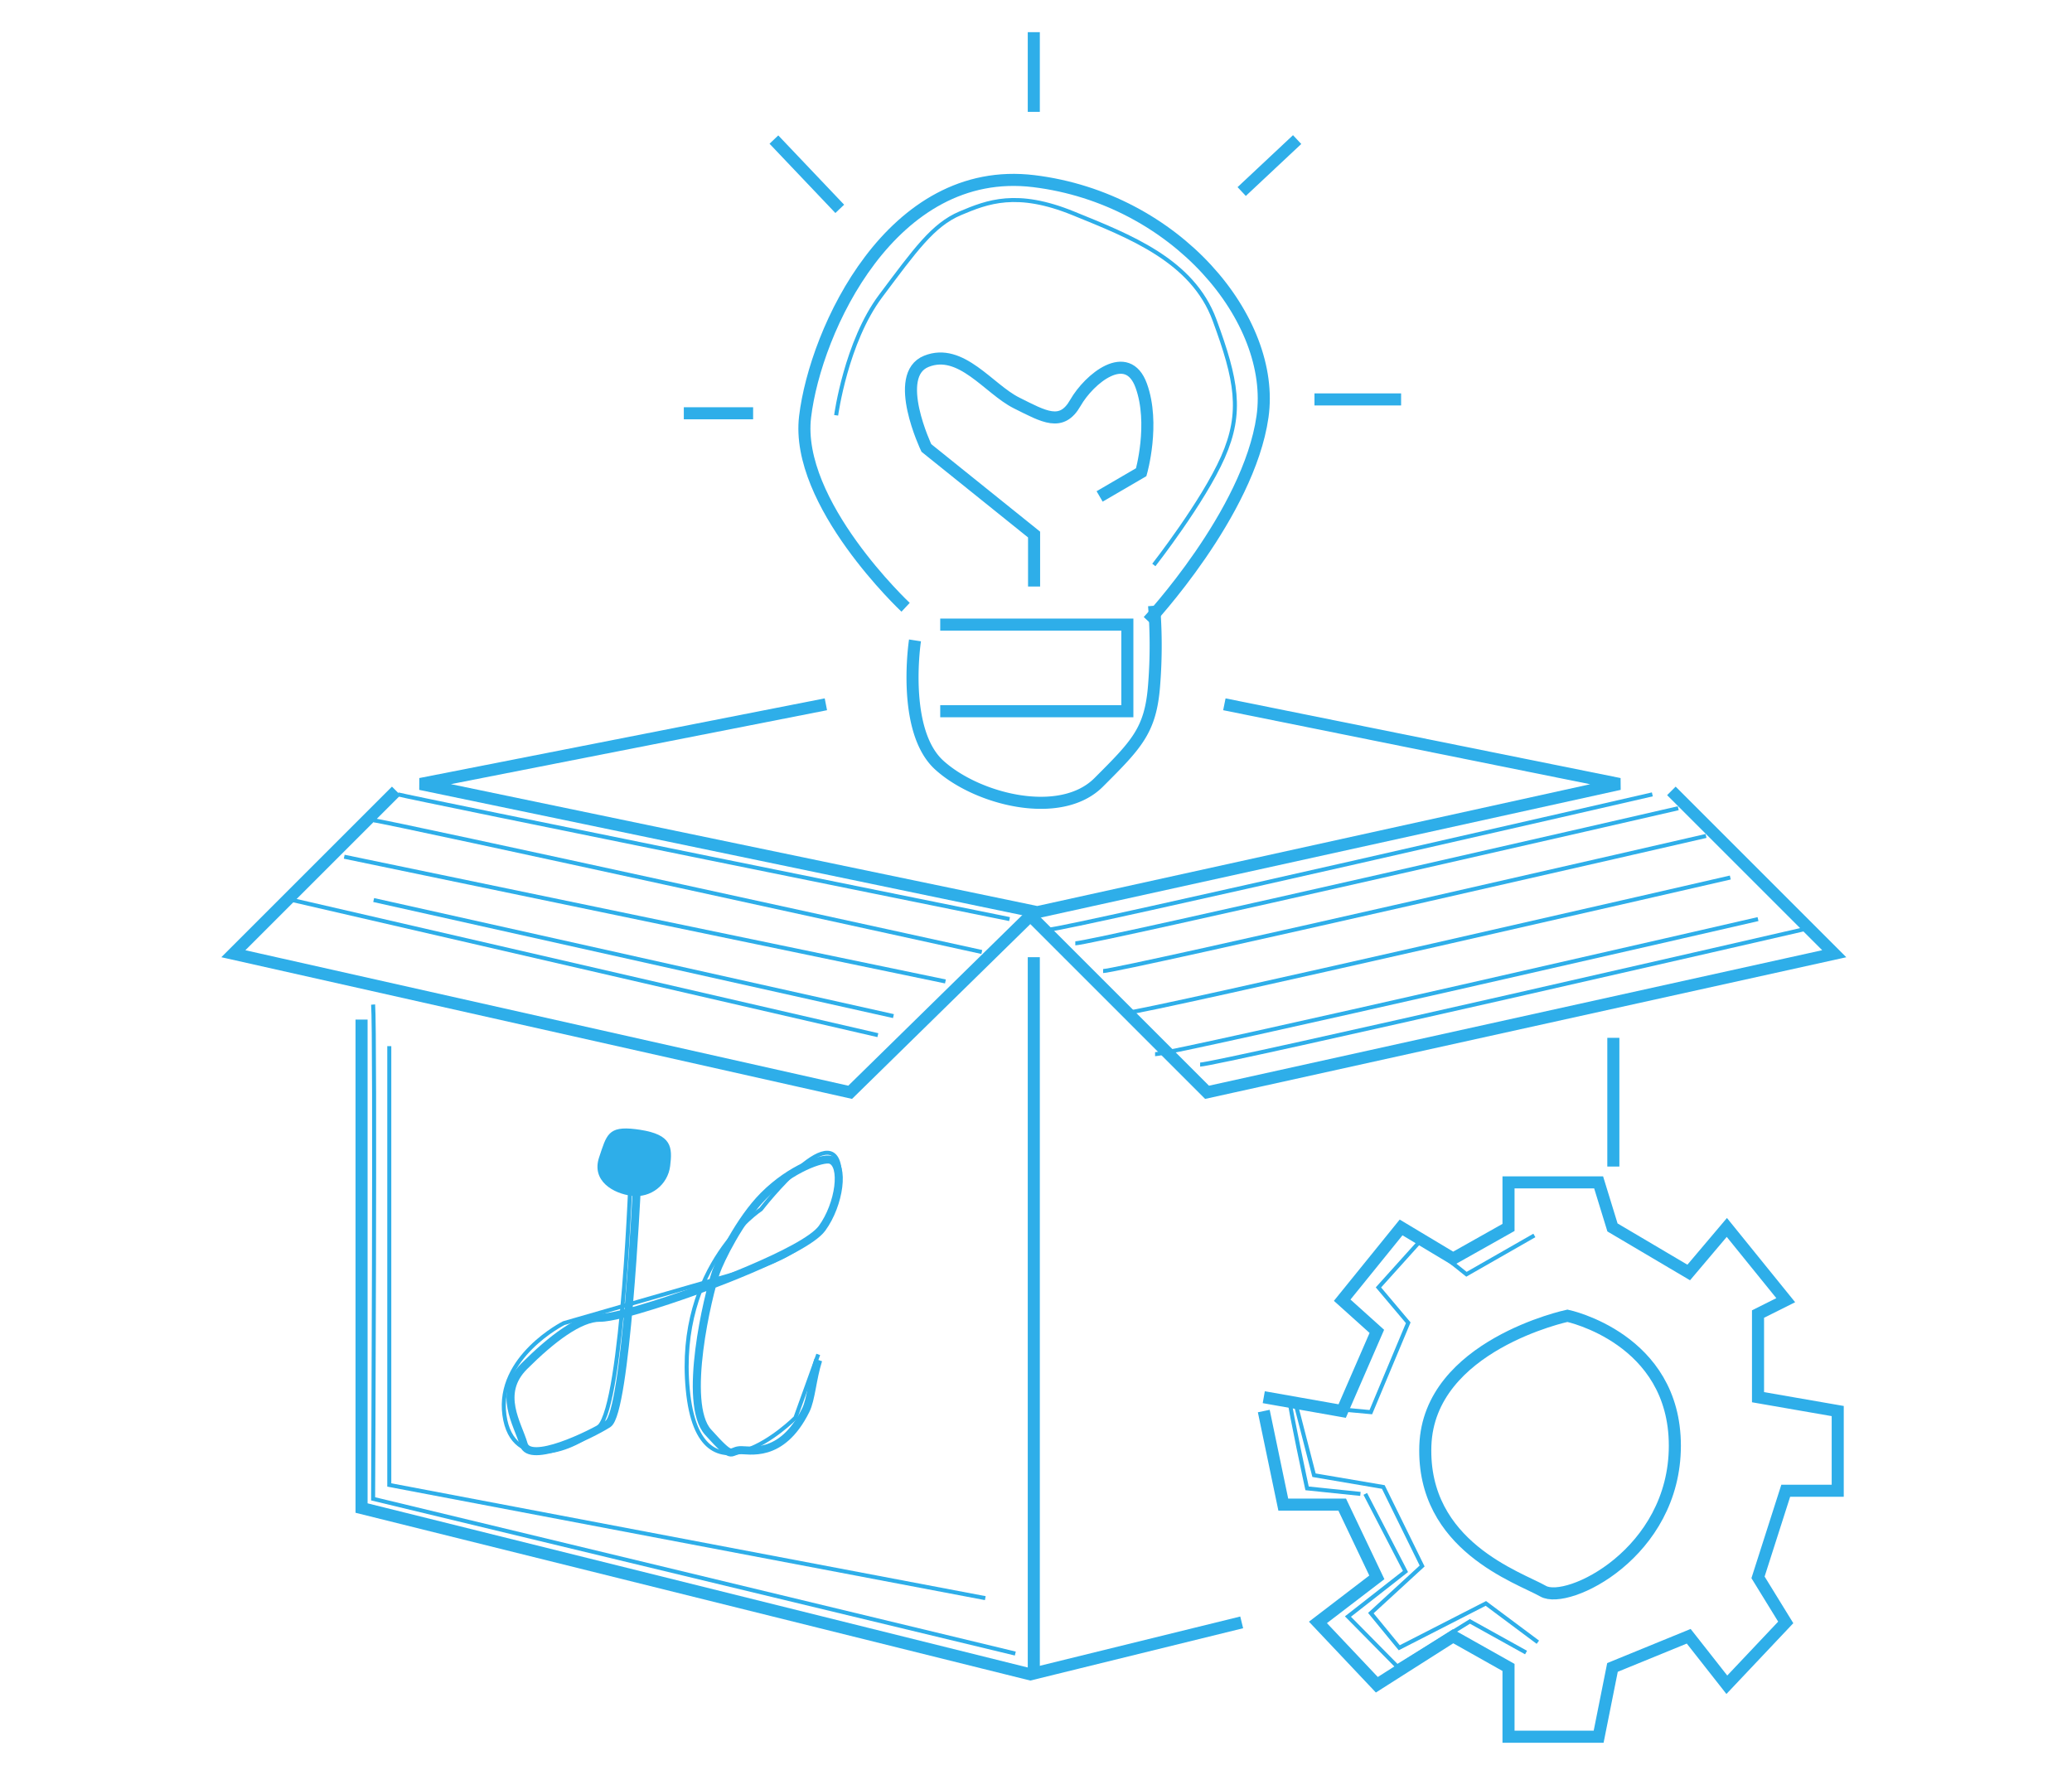 <svg xmlns="http://www.w3.org/2000/svg" width="515" height="440" viewBox="0 0 515 440">
  <g id="Group_4593" data-name="Group 4593" transform="translate(-775 -152)">
    <g id="Group_4579" data-name="Group 4579" transform="translate(-12249 -13648)">
      <rect id="Rectangle_532" data-name="Rectangle 532" width="515" height="440" transform="translate(13024 13800)" fill="none"/>
      <g id="Group_4578" data-name="Group 4578" transform="translate(12250 13534)">
        <g id="Group_4484" data-name="Group 4484" transform="translate(832 274)">
          <path id="Path_1768" data-name="Path 1768" d="M10940.5,14104.617s2.471-18.21,11.058-29.657,13.007-17.694,19.771-20.557,14.05-5.723,28.1,0,29.661,11.71,35.123,26.54,7.027,22.895,2.081,34.079-17.17,26.8-17.17,26.8" transform="translate(-10790.674 -14009.374)" fill="none" stroke="#2eaee9" stroke-width="1"/>
          <g id="Group_4478" data-name="Group 4478" transform="translate(0)">
            <path id="Path_1738" data-name="Path 1738" d="M10929.77,14200l-100.768,19.81,153.307,31.869,144.689-31.869-98.184-19.81" transform="translate(-10782.495 -14032.916)" fill="none" stroke="#2eaee9" stroke-width="3"/>
            <path id="Path_1739" data-name="Path 1739" d="M10815.481,14225l-40.48,40.479,153.306,34.45,44.789-43.923,43.922,43.923,155.89-34.45-40.481-40.479" transform="translate(-10775.001 -14036.387)" fill="none" stroke="#2eaee9" stroke-width="3"/>
            <path id="Path_1740" data-name="Path 1740" d="M10812,14291v121.439l166.226,41.34,52.535-12.92" transform="translate(-10780.135 -14045.542)" fill="none" stroke="#2eaee9" stroke-width="3"/>
            <path id="Path_1741" data-name="Path 1741" d="M11006,14273v178.282" transform="translate(-10807.047 -14043.044)" fill="none" stroke="#2eaee9" stroke-width="3"/>
            <path id="Path_1742" data-name="Path 1742" d="M10905,14116h17.226" transform="translate(-10793.036 -14021.261)" fill="none" stroke="#2eaee9" stroke-width="3"/>
            <path id="Path_1743" data-name="Path 1743" d="M10931,14037l16.365,17.224" transform="translate(-10796.643 -14010.304)" fill="none" stroke="#2eaee9" stroke-width="3"/>
            <path id="Path_1744" data-name="Path 1744" d="M11006,14006v19.807" transform="translate(-10807.047 -14006.003)" fill="none" stroke="#2eaee9" stroke-width="3"/>
            <path id="Path_1745" data-name="Path 1745" d="M11066,14049.92l13.78-12.918" transform="translate(-10815.375 -14010.304)" fill="none" stroke="#2eaee9" stroke-width="3"/>
            <path id="Path_1746" data-name="Path 1746" d="M11082,14110h21.532" transform="translate(-10813.286 -14018.705)" fill="none" stroke="#2eaee9" stroke-width="3"/>
            <path id="Path_1747" data-name="Path 1747" d="M10979,14177h46.51v21.535H10979" transform="translate(-10803.304 -14029.726)" fill="none" stroke="#2eaee9" stroke-width="3"/>
            <path id="Path_1748" data-name="Path 1748" d="M10964.952,14154.886s-27.561-25.837-24.979-47.368,21.532-62.872,56.846-58.565,60.287,34.451,56.843,58.565-28.423,50.813-28.423,50.813" transform="translate(-10797.865 -14011.919)" fill="none" stroke="#2eaee9" stroke-width="3"/>
            <path id="Path_1749" data-name="Path 1749" d="M10970.9,14182.617s-3.444,22.391,6.029,31,30.145,13.78,39.619,4.307,12.918-12.918,13.78-24.115a124.92,124.92,0,0,0,0-19.807" transform="translate(-10801.477 -14031.417)" fill="none" stroke="#2eaee9" stroke-width="3"/>
            <path id="Path_1750" data-name="Path 1750" d="M11154.31,14376.5s26.7,5.595,26.7,32.3-26.7,39.617-32.73,36.174-30.146-11.2-29.284-36.174S11154.31,14376.5,11154.31,14376.5Z" transform="translate(-10822.722 -14057.406)" fill="none" stroke="#2eaee9" stroke-width="3"/>
            <path id="Path_1751" data-name="Path 1751" d="M11072.371,14391.4l19.492,3.444,8.611-19.809-8.611-7.751,14.641-18.086,12.919,7.753,13.779-7.753V14338h22.4l3.442,11.2,18.949,11.2,9.475-11.2,14.64,18.086-6.89,3.445v20.67l19.81,3.444v19.811h-12.92l-6.89,21.532,6.89,11.2-14.64,15.5-9.475-12.056-18.949,7.75-3.442,17.226h-22.4v-17.226l-13.779-7.75-18.948,12.056-14.64-15.5,14.64-11.2-8.611-18.087h-14.643l-4.85-23.256" transform="translate(-10816.258 -14052.062)" fill="none" stroke="#2eaee9" stroke-width="3"/>
            <path id="Path_1752" data-name="Path 1752" d="M11001.155,14156.876v-12.92l-26.771-21.53s-8.611-18.087,0-21.536,15.5,6.892,22.395,10.337,11.2,6.03,14.64,0,12.92-13.781,16.364-4.307,0,21.533,0,21.533l-10.336,6.028" transform="translate(-10802.132 -14019.069)" fill="none" stroke="#2eaee9" stroke-width="3"/>
            <path id="Path_1769" data-name="Path 1769" d="M10848.667,14218" transform="translate(-10785.222 -14035.411)" fill="none" stroke="#2eaee9" stroke-width="3"/>
          </g>
          <g id="Group_4480" data-name="Group 4480" transform="translate(202.828 189.478)">
            <path id="Path_1785" data-name="Path 1785" d="M11010.5,14259.588c3.878,0,149.862-33.587,149.862-33.587" transform="translate(-10991.121 -14205.331)" fill="none" stroke="#2eaee9" stroke-width="1"/>
            <g id="Group_4479" data-name="Group 4479">
              <path id="Path_1782" data-name="Path 1782" d="M11010.5,14259.588c3.878,0,149.862-33.587,149.862-33.587" transform="translate(-11010.5 -14226.001)" fill="none" stroke="#2eaee9" stroke-width="1"/>
              <path id="Path_1783" data-name="Path 1783" d="M11010.5,14259.588c3.878,0,149.862-33.587,149.862-33.587" transform="translate(-11004.059 -14222.556)" fill="none" stroke="#2eaee9" stroke-width="1"/>
              <path id="Path_1784" data-name="Path 1784" d="M11010.5,14259.588c3.878,0,149.862-33.587,149.862-33.587" transform="translate(-10997.149 -14215.666)" fill="none" stroke="#2eaee9" stroke-width="1"/>
              <path id="Path_1786" data-name="Path 1786" d="M11010.5,14259.588c3.878,0,149.862-33.587,149.862-33.587" transform="translate(-10984.231 -14194.995)" fill="none" stroke="#2eaee9" stroke-width="1"/>
              <path id="Path_1787" data-name="Path 1787" d="M11010.5,14259.588c3.878,0,149.862-33.587,149.862-33.587" transform="translate(-10973.034 -14192.412)" fill="none" stroke="#2eaee9" stroke-width="1"/>
            </g>
          </g>
          <g id="Group_4481" data-name="Group 4481" transform="translate(14.642 189.478)">
            <path id="Path_1788" data-name="Path 1788" d="M10822.5,14226c3.015.861,152.015,31.006,152.015,31.006" transform="translate(-10796.233 -14226.001)" fill="none" stroke="#2eaee9" stroke-width="1"/>
            <path id="Path_1789" data-name="Path 1789" d="M10815.5,14233.5c2.152,0,151.152,32.729,151.152,32.729" transform="translate(-10795.264 -14227.042)" fill="none" stroke="#2eaee9" stroke-width="1"/>
            <path id="Path_1790" data-name="Path 1790" d="M10807,14244l149.43,31.006" transform="translate(-10794.083 -14228.499)" fill="none" stroke="#2eaee9" stroke-width="1"/>
            <path id="Path_1791" data-name="Path 1791" d="M10815.5,14256.5l129.189,28.853" transform="translate(-10795.264 -14230.232)" fill="none" stroke="#2eaee9" stroke-width="1"/>
            <path id="Path_1792" data-name="Path 1792" d="M10792,14256.5l145.554,33.592" transform="translate(-10792.002 -14230.232)" fill="none" stroke="#2eaee9" stroke-width="1"/>
          </g>
          <g id="Group_4482" data-name="Group 4482" transform="translate(262.394 299.128)">
            <path id="Path_1793" data-name="Path 1793" d="M11074,14402c.348,3.444,4.48,22.566,4.48,22.566l13.264,1.378" transform="translate(-11074 -14361.693)" fill="none" stroke="#2eaee9" stroke-width="1"/>
            <path id="Path_1794" data-name="Path 1794" d="M11095.308,14429.8l9.991,19.292-14.3,11.2,12.231,12.4,18.086-11.2,13.953,7.75" transform="translate(-11076.359 -14365.552)" fill="none" stroke="#2eaee9" stroke-width="1"/>
            <path id="Path_1795" data-name="Path 1795" d="M11135.256,14355.2l-16.879,9.65-11.024-8.786-10.853,12.056,7.407,8.786-9.3,22.22-18.6-1.721,4.48,17.4,17.225,2.929,9.646,19.638-12.747,11.712,7.063,8.613,21.529-11.022,12.919,9.643" transform="translate(-11074.279 -14355.199)" fill="none" stroke="#2eaee9" stroke-width="1"/>
          </g>
          <g id="Group_4483" data-name="Group 4483" transform="translate(34.738 241.728)">
            <path id="Path_1796" data-name="Path 1796" d="M10815.335,14286.669c.572,6.89,0,122.874,0,122.874l159.621,38.468" transform="translate(-10815.335 -14286.669)" fill="none" stroke="#2eaee9" stroke-width="1"/>
            <path id="Path_1797" data-name="Path 1797" d="M10820,14298.669v109.093l148.138,28.137" transform="translate(-10815.98 -14288.334)" fill="none" stroke="#2eaee9" stroke-width="1"/>
          </g>
        </g>
        <g id="Group_4577" data-name="Group 4577" transform="translate(907.884 543.747) rotate(7)">
          <path id="Path_1910" data-name="Path 1910" d="M24.284,9.292s5.182,58.543,0,65.21S4.273,88.582.571,74.5,12.424,50.045,12.424,50.045L57.63,30.78s20.754-8.155,18.529-25.2S57.63,15.959,57.63,15.959s-19.265,16.305-12.6,46.686S72.452,66.35,72.452,66.35l3.708-16.305" transform="translate(0 0.001)" fill="none" stroke="#2eaee9" stroke-width="1"/>
          <g id="Path_1911" data-name="Path 1911" transform="translate(15.962 0)" fill="#2eaee9">
            <path d="M 9.432 16.069 C 6.873 16.069 3.495 15.281 1.691 13.071 C 0.609 11.747 0.262 10.09 0.659 8.146 C 0.723 7.83 0.784 7.524 0.844 7.229 C 1.33 4.797 1.682 3.041 2.633 1.996 C 3.588 0.947 5.283 0.5 8.302 0.5 C 8.651 0.5 9.026 0.506 9.417 0.518 C 13.019 0.629 15.211 1.314 16.316 2.675 C 17.369 3.972 17.455 5.875 17.455 8.046 C 17.455 12.47 13.856 16.069 9.432 16.069 Z" stroke="none"/>
            <path d="M 8.302 1 C 5.438 1 3.853 1.399 3.003 2.333 C 2.145 3.275 1.805 4.975 1.334 7.327 C 1.275 7.623 1.213 7.93 1.149 8.246 C 0.783 10.035 1.096 11.552 2.078 12.755 C 2.803 13.643 3.91 14.373 5.279 14.867 C 6.533 15.32 8.008 15.569 9.432 15.569 C 13.58 15.569 16.955 12.194 16.955 8.046 C 16.955 5.587 16.791 4.053 15.928 2.99 C 14.921 1.751 12.847 1.124 9.402 1.018 C 9.016 1.006 8.646 1 8.302 1 M 8.302 0 C 8.66 0 9.036 0.006 9.432 0.018 C 17.46 0.265 17.955 3.34 17.955 8.046 C 17.955 12.753 14.139 16.569 9.432 16.569 C 4.726 16.569 -1.067 14.099 0.169 8.046 C 1.343 2.293 1.402 0 8.302 0 Z" stroke="none" fill="#2eaee9"/>
          </g>
          <path id="Path_1912" data-name="Path 1912" d="M24.935,13.548s4.079,55.027,0,58.361S6.78,84.318,4.744,79.506-3.408,67.828,2.525,60.235,14.748,46.524,19.749,45.971,41.61,36.89,41.61,36.89,68.2,23.664,71.811,17.182s3.7-16.418,0-17.155C69.927-.352,62.335,3.309,56.436,10.89c-5.241,6.734-8.813,17.34-9.45,20.257-1.3,5.928-4.364,33.465,2.865,39.762s5.745,4.076,8.336,3.523c2.08-.45,10.557,1.063,15.109-11.856,1.03-2.928.648-7.941,1.565-12.784" transform="translate(1.463 1.634)" fill="none" stroke="#2eaee9" stroke-width="2"/>
        </g>
      </g>
    </g>
    <path id="Path_1939" data-name="Path 1939" d="M13788,13828v32" transform="translate(-12612 -13418)" fill="none" stroke="#2eaee9" stroke-width="3"/>
  </g>
</svg>
